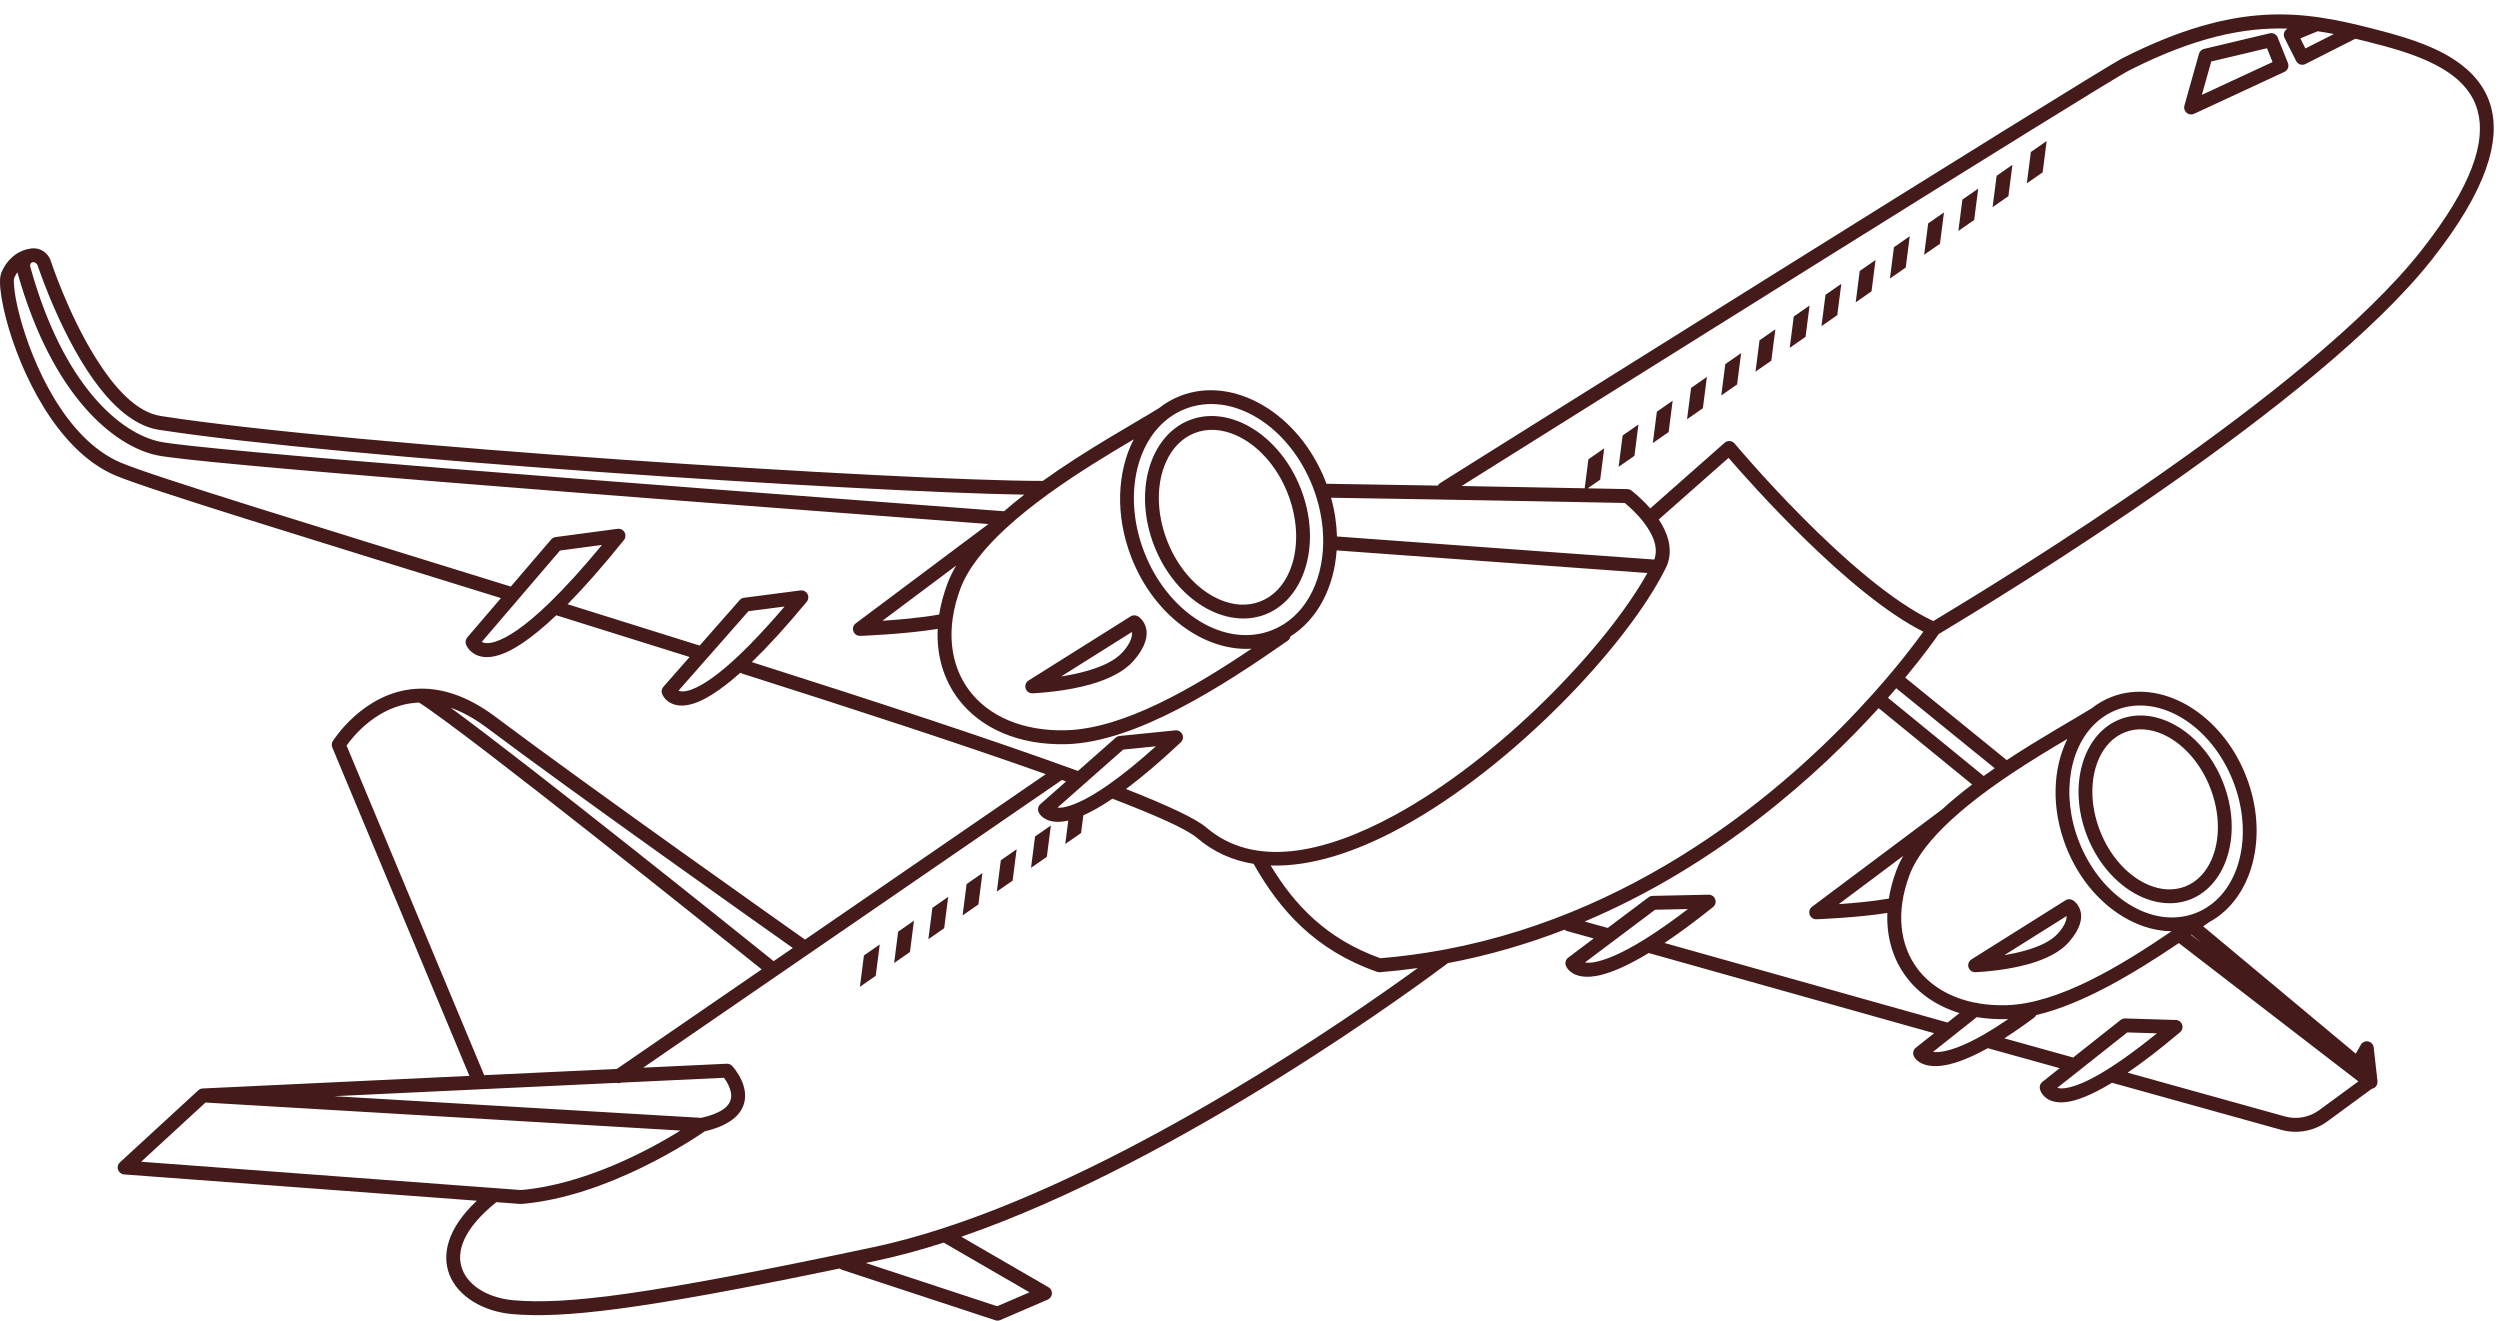 <?xml version="1.0" encoding="UTF-8" standalone="no"?><svg xmlns="http://www.w3.org/2000/svg" xmlns:xlink="http://www.w3.org/1999/xlink" clip-rule="evenodd" fill="#441a1a" fill-rule="evenodd" height="989.1" preserveAspectRatio="xMidYMid meet" stroke-linejoin="round" stroke-miterlimit="2" version="1" viewBox="0.5 -10.0 1872.2 989.1" width="1872.2" zoomAndPan="magnify"><g><g><g id="change1_1"><path d="M2694.66,3355.9C2551.66,3311.55 2429.34,3274.13 2405.52,3263.9C2361.68,3245.06 2334.38,3185.8 2324.19,3147.26C2321.09,3135.53 2319.56,3125.7 2319.5,3119.49C2319.47,3115.96 2319.98,3113.34 2320.69,3111.74C2327.7,3096 2340.64,3094.51 2340.64,3094.51C2340.66,3094.5 2340.67,3094.5 2340.68,3094.5C2346.43,3092.8 2353.57,3094.86 2357.08,3102.17C2357.18,3102.38 2357.26,3102.6 2357.34,3102.82C2357.34,3102.82 2370.23,3142.67 2391.26,3176.21C2404.62,3197.53 2421.04,3216.61 2439.94,3219.55C2582.8,3241.76 2995.7,3268.14 3100.4,3268.15C3133.45,3244.49 3169.05,3225.04 3187.49,3213.61C3192.28,3209.83 3197.59,3206.75 3203.4,3204.48C3243.17,3188.96 3292.22,3217.3 3312.28,3268.71C3312.49,3269.23 3312.69,3269.76 3312.88,3270.28C3341.5,3270.72 3369.85,3271.19 3396.29,3271.65C3396.7,3270.87 3397.32,3270.18 3398.12,3269.67C3398.12,3269.67 3888.33,2962.01 3909.43,2951.34C3995.14,2908.03 4044.05,2916.05 4096.07,2929.39C4114.92,2934.22 4139.12,2940.61 4157.61,2952.8C4170.68,2961.42 4180.94,2972.9 4185.08,2988.48C4191.66,3013.24 4182.53,3049.35 4140.71,3102.38C4055.67,3210.22 3822.64,3351.99 3771.32,3382.86C3768.98,3386.28 3760.51,3398.33 3746.28,3415.46L3822.33,3477.24C3847.5,3460.62 3872.03,3447.03 3885.96,3438.4C3890.39,3434.9 3895.32,3432.04 3900.69,3429.95C3937.54,3415.57 3983.02,3441.76 4001.6,3489.39C4019.07,3534.14 4006.24,3581.06 3974.05,3598.48C3972.53,3599.55 3970.99,3600.62 3969.42,3601.7C3989.9,3618.79 4083.73,3697.1 4083.73,3697.1L4087.4,3690.49C4088.5,3688.51 4090.76,3687.47 4092.98,3687.92C4095.2,3688.36 4096.88,3690.19 4097.13,3692.45L4099.95,3717.71C4100.18,3719.79 4099.15,3721.8 4097.33,3722.83C4096.8,3723.13 4096.23,3723.33 4095.64,3723.42L4062.41,3747.8C4052.46,3755.09 4039.71,3757.42 4027.83,3754.11L3901.57,3718.97C3901.43,3718.93 3901.3,3718.89 3901.17,3718.84C3885.5,3728.35 3874.81,3732.16 3867.58,3733.2C3858.94,3734.44 3854.12,3732.14 3851.38,3729.91C3847.74,3726.93 3847.12,3723.45 3847.12,3723.45C3846.68,3721.49 3847.4,3719.46 3848.97,3718.22L3861.95,3707.94L3808.13,3692.96C3791.63,3702.12 3780.28,3705.45 3772.6,3706.19C3756.52,3707.74 3752.86,3699.21 3752.86,3699.21C3751.65,3696.98 3752.22,3694.21 3754.2,3692.64L3767.93,3681.75L3554.22,3621.7C3535.7,3632.91 3523.08,3637.5 3514.58,3638.92C3505.73,3640.4 3500.51,3638.7 3497.47,3636.93C3493.16,3634.41 3492.16,3631.19 3492.16,3631.19C3491.33,3629.01 3492.03,3626.55 3493.9,3625.15L3512.99,3610.8L3493.06,3605.26C3492.32,3605.05 3491.66,3604.69 3491.11,3604.23C3463.78,3614.8 3434.66,3623.43 3403.83,3629.25C3388.16,3641.06 3206.29,3776.66 3039.42,3834.18L3104.67,3871.97C3106.37,3872.95 3107.37,3874.81 3107.26,3876.78C3107.14,3878.74 3105.93,3880.48 3104.12,3881.26L3068.58,3896.57C3067.41,3897.07 3066.1,3897.13 3064.89,3896.73L2950.07,3858.94C2949.39,3858.72 2948.8,3858.37 2948.29,3857.94C2797.95,3889.24 2741.19,3895.36 2703.33,3892.13C2681.21,3890.24 2662.32,3878.82 2656.01,3862.39C2650.35,3847.66 2654.29,3828.14 2676.58,3807.19L2412.45,3787.51C2410.38,3787.35 2408.6,3785.98 2407.91,3784.02C2407.23,3782.06 2407.78,3779.89 2409.31,3778.48L2467.99,3724.51C2468.87,3723.69 2470.03,3723.19 2471.27,3723.14L2671.03,3713.7L2568.35,3467.76C2567.7,3466.22 2567.84,3464.46 2568.72,3463.03C2568.72,3463.03 2591.39,3426.33 2631.04,3423.84C2632.24,3423.77 2633.45,3423.72 2634.68,3423.71C2634.76,3423.71 2634.83,3423.71 2634.91,3423.71C2650.93,3423.62 2669.61,3429.09 2690.53,3444.8C2759.93,3496.91 2915.17,3606.55 2922.38,3611.64L3102.68,3487.74C3040.59,3465.69 2959.89,3439.33 2875.46,3412.51C2874.92,3412.34 2874.42,3412.08 2873.98,3411.77C2858.14,3425.86 2846.89,3432.31 2839.02,3434.83C2829.81,3437.79 2824.16,3436.02 2820.81,3433.93C2816.55,3431.28 2815.33,3427.59 2815.33,3427.59C2814.66,3425.79 2815.03,3423.77 2816.3,3422.33L2835.94,3400.01C2802.58,3389.5 2769.01,3379.01 2736.1,3368.77C2716.7,3387.16 2703.18,3395.31 2693.94,3398.36C2683.98,3401.64 2677.88,3399.71 2674.25,3397.39C2669.77,3394.53 2668.47,3390.55 2668.47,3390.55C2667.83,3388.79 2668.19,3386.82 2669.41,3385.39L2694.66,3355.9ZM2332.51,3111.89C2331.68,3113.06 2330.9,3114.41 2330.2,3115.98C2329.72,3117.05 2329.83,3119.09 2330.02,3121.84C2330.4,3127.49 2331.83,3135.4 2334.26,3144.6C2343.8,3180.68 2368.59,3236.69 2409.63,3254.33C2433.61,3264.62 2557.71,3302.51 2702.04,3347.28L2732.26,3311.99C2733.09,3311.02 2734.25,3310.39 2735.52,3310.22L2781.99,3304.02C2784.11,3303.74 2786.18,3304.77 2787.22,3306.63C2788.27,3308.49 2788.08,3310.79 2786.74,3312.45C2770.5,3332.65 2756.53,3348.35 2744.55,3360.49C2777.2,3370.65 2810.45,3381.05 2843.46,3391.46L2873.45,3357.37C2874.29,3356.42 2875.44,3355.81 2876.7,3355.65L2918.96,3350.16C2921.08,3349.89 2923.16,3350.94 2924.19,3352.81C2925.22,3354.68 2925.01,3357 2923.65,3358.65C2907.63,3378.03 2894.04,3392.73 2882.53,3403.83C2975.33,3433.33 3063.34,3462.21 3126.79,3485.35L3155.03,3460.43C3155.84,3459.71 3156.87,3459.26 3157.95,3459.15L3199.67,3454.95C3201.89,3454.73 3204,3455.94 3204.93,3457.97C3205.85,3460.01 3205.38,3462.4 3203.76,3463.93C3187.74,3478.98 3174.19,3490.35 3162.75,3498.89C3193.93,3511.12 3215.22,3521.12 3222.78,3527.62C3258.51,3558.32 3310.89,3547.35 3363.86,3518.52C3442.33,3475.81 3522.01,3393.02 3553.2,3337.11C3526.88,3335.22 3437.75,3328.79 3320.49,3320.19C3318.59,3347.87 3306.2,3371.88 3285.93,3384.55C3285.69,3385.84 3284.96,3387.03 3283.8,3387.85C3235.26,3421.8 3169.9,3463.99 3117.91,3465.3C3081.62,3466.21 3053.24,3452.93 3036.97,3431.25C3026.31,3417.03 3020.77,3399.12 3021.73,3378.97C2997.09,3382.99 2963.65,3384.2 2963.65,3384.2C2961.38,3384.28 2959.31,3382.87 2958.56,3380.72C2957.8,3378.58 2958.52,3376.18 2960.35,3374.82L3059.73,3300.44C2773.1,3278.95 2467.72,3255.41 2437.04,3248.95C2406.41,3242.51 2359.07,3206.64 2332.51,3111.89ZM3086.57,3278.44C2963.17,3276.47 2575.89,3251.22 2438.34,3229.84C2422.09,3227.32 2406.99,3214.95 2394.09,3198.47C2367.02,3163.89 2349.25,3111.52 2347.56,3106.42C2346.47,3104.44 2344.35,3103.85 2342.95,3104.8C2342.04,3105.43 2341.87,3106.7 2342.32,3108.31C2367.21,3197.78 2410.36,3232.7 2439.18,3238.76C2470.19,3245.28 2782.31,3269.2 3071.42,3290.87C3076.27,3286.64 3081.35,3282.49 3086.57,3278.44ZM3168.53,3237C3150.08,3247.89 3127.1,3261.71 3105.39,3277.36C3105.2,3277.51 3105.01,3277.66 3104.8,3277.78C3093.48,3285.97 3082.51,3294.66 3072.73,3303.68C3057.11,3318.1 3044.51,3333.33 3038.72,3348.83C3027.55,3378.78 3030.87,3405.74 3045.31,3425C3059.81,3444.33 3085.3,3455.69 3117.65,3454.88C3160.73,3453.81 3213.09,3423.22 3256.73,3393.83C3221.44,3395.93 3183.74,3368.95 3166.78,3325.48C3154.41,3293.78 3156.1,3261.06 3168.53,3237ZM3304.24,3277.01C3303.72,3275.5 3303.16,3273.99 3302.58,3272.49C3284.84,3227.03 3242.36,3200.46 3207.18,3214.19C3202.34,3216.08 3197.92,3218.62 3193.93,3221.72C3193.67,3221.98 3193.37,3222.21 3193.05,3222.42C3168.76,3242.13 3161.37,3282.95 3176.48,3321.69C3194.22,3367.16 3236.7,3393.72 3271.88,3380C3295.98,3370.59 3309.79,3344.95 3310.4,3315.12C3310.37,3314.83 3310.37,3314.53 3310.39,3314.23C3310.39,3314.13 3310.4,3314.04 3310.41,3313.95C3310.52,3302.1 3308.54,3289.61 3304.31,3277.23C3304.29,3277.16 3304.26,3277.08 3304.24,3277.01ZM3414.07,3271.96C3451.44,3272.62 3483.9,3273.23 3506.24,3273.66L3509.02,3251.97L3520.86,3243.73L3517.86,3267.2L3508.5,3273.7C3527.19,3274.06 3538.2,3274.28 3538.2,3274.28C3539.3,3274.31 3540.35,3274.67 3541.23,3275.33C3541.23,3275.33 3548.27,3280.64 3555.34,3288.75L3611.06,3239.57C3612.11,3238.64 3613.49,3238.18 3614.9,3238.28C3616.3,3238.39 3617.6,3239.06 3618.5,3240.13C3618.5,3240.13 3705.33,3344.13 3767.32,3373.12C3820.87,3340.88 4048.91,3201.97 4132.53,3095.93C4171.21,3046.88 4181.1,3014.05 4175.01,2991.16C4170.65,2974.75 4157.91,2964.01 4142.94,2956.3C4126.99,2948.08 4108.45,2943.32 4093.48,2939.48C4090.12,2938.62 4086.78,2937.78 4083.43,2936.98L4046.01,2955.94C4044.77,2956.57 4043.34,2956.68 4042.02,2956.24C4040.71,2955.81 4039.62,2954.87 4039,2953.63L4030.35,2936.41C4029.7,2935.12 4029.62,2933.61 4030.13,2932.25C4030.59,2931.01 4031.51,2930 4032.69,2929.41C4000.4,2928.39 3963.66,2935.61 3914.13,2960.64C3894.89,2970.36 3484.98,3227.47 3414.07,3271.96ZM3550.43,3299.14C3545.05,3292.14 3538.86,3286.8 3536.24,3284.66C3521.89,3284.38 3421.34,3282.39 3316.3,3280.75C3319.03,3290.54 3320.47,3300.3 3320.72,3309.76C3446.06,3318.96 3539.38,3325.67 3558.37,3327.04C3561.06,3319.75 3558.64,3312.28 3554.87,3305.74C3553.63,3303.59 3552.24,3301.54 3550.78,3299.61C3550.66,3299.46 3550.54,3299.3 3550.43,3299.14ZM4067.32,2933.47C4063.29,2932.69 4059.23,2931.99 4055.14,2931.41C4051.56,2932.88 4042.18,2936.75 4042.18,2936.75C4042.18,2936.75 4045.96,2944.29 4045.96,2944.29L4067.32,2933.47ZM3739.56,3423.42C3737.58,3425.73 3735.51,3428.11 3733.35,3430.56L3805.05,3489.12C3807.78,3487.16 3810.54,3485.22 3813.3,3483.33L3739.56,3423.42ZM3722.4,3427.29C3741.53,3405.9 3754.16,3389.02 3759.86,3381.07C3704.17,3353.2 3630.68,3270.23 3613.98,3250.88L3561.71,3297.03C3562.47,3298.17 3563.2,3299.34 3563.89,3300.53C3569.96,3311.06 3572.69,3323.34 3566.16,3334.94C3537.32,3392.02 3452.47,3482.16 3368.84,3527.67C3334.84,3546.18 3301.03,3557.18 3271.07,3556.15C3288.91,3585.66 3312.78,3611.16 3353.22,3625.6C3369.24,3624.28 3384.85,3622.17 3400.03,3619.37C3400.54,3619.2 3401.06,3619.1 3401.58,3619.08C3555.23,3590.2 3665.67,3490.51 3721.63,3428.15C3721.69,3428.06 3721.76,3427.97 3721.84,3427.88C3722.01,3427.67 3722.2,3427.47 3722.4,3427.29ZM3867.72,3461.36C3855.05,3468.84 3840.18,3477.78 3825.26,3487.76C3825.03,3487.94 3824.78,3488.11 3824.53,3488.25C3819.06,3491.92 3813.59,3495.73 3808.22,3499.66C3808.03,3499.82 3807.83,3499.96 3807.63,3500.09C3798.11,3507.08 3788.92,3514.45 3780.65,3522.08C3766.3,3535.32 3754.71,3549.31 3749.4,3563.55C3739.15,3591.01 3742.17,3615.73 3755.41,3633.39C3764.97,3646.13 3779.75,3655.09 3798.33,3658.85C3799.18,3658.79 3800.05,3658.95 3800.84,3659.32C3807.39,3660.46 3814.39,3660.96 3821.78,3660.78C3860.39,3659.81 3906.45,3632.11 3945.76,3605.4C3914.34,3605.04 3881.73,3580.54 3866.7,3542.03C3855.46,3513.22 3856.77,3483.51 3867.72,3461.36ZM3969.06,3589.35C3997.35,3574.22 4007.25,3532.52 3991.9,3493.17C3975.64,3451.49 3936.73,3427.07 3904.48,3439.65C3900.07,3441.37 3896.03,3443.69 3892.4,3446.51C3892.13,3446.77 3891.84,3447 3891.52,3447.2C3869.27,3465.29 3862.55,3502.72 3876.41,3538.24C3892.67,3579.92 3931.58,3604.35 3963.83,3591.76C3965.49,3591.12 3967.09,3590.39 3968.64,3589.58C3968.78,3589.5 3968.92,3589.42 3969.06,3589.35ZM4085.65,3717.84L3951.17,3614.26C3917.62,3636.89 3879.2,3660.04 3844.33,3668.17C3843.98,3668.95 3843.43,3669.66 3842.69,3670.2C3834.56,3676.25 3827.18,3681.33 3820.48,3685.58L3872.06,3699.94L3907.61,3671.81C3908.57,3671.05 3909.77,3670.65 3911,3670.69L3948.91,3671.84C3951.07,3671.9 3952.96,3673.29 3953.67,3675.33C3954.38,3677.37 3953.76,3679.63 3952.11,3681.02C3936.82,3693.92 3923.84,3703.79 3912.84,3711.29L4030.62,3744.08C4039.43,3746.53 4048.88,3744.8 4056.25,3739.4L4085.65,3717.84ZM3960.23,3608.09L3967.83,3613.94L3960.55,3607.86C3960.44,3607.94 3960.33,3608.01 3960.23,3608.09ZM3778.01,3673.76L3786.93,3666.69C3769.97,3661.49 3756.39,3652.05 3747.08,3639.64C3737.29,3626.58 3732.15,3610.15 3732.92,3591.68C3710.23,3595.32 3679.82,3596.42 3679.82,3596.42C3677.55,3596.5 3675.48,3595.09 3674.72,3592.95C3673.97,3590.8 3674.69,3588.41 3676.51,3587.04L3773.78,3514.24C3780.79,3507.79 3788.45,3501.52 3796.39,3495.5L3726.39,3438.32C3682.29,3486.77 3607.3,3555.35 3506.22,3598.11L3523.49,3602.91L3554.05,3579.96C3554.92,3579.3 3555.97,3578.94 3557.06,3578.91L3598.98,3578.01C3601.21,3577.96 3603.23,3579.34 3603.99,3581.43C3604.75,3583.53 3604.09,3585.88 3602.35,3587.28C3588.52,3598.36 3576.47,3607.19 3566,3614.18L3778.01,3673.76ZM3799.87,3669.72L3767.06,3695.74C3768.35,3695.92 3769.87,3695.99 3771.6,3695.82C3778.73,3695.13 3789.18,3691.83 3804.43,3683.16C3804.73,3682.94 3805.06,3682.75 3805.41,3682.6C3810.82,3679.49 3816.82,3675.7 3823.48,3671.14C3823,3671.16 3822.52,3671.18 3822.04,3671.19C3814.24,3671.39 3806.83,3670.87 3799.87,3669.72ZM3551.31,3611.35C3560.47,3605.65 3571.14,3598.26 3583.57,3588.76L3558.97,3589.29L3506.41,3628.77C3508.1,3629.03 3510.24,3629.08 3512.87,3628.64C3520.92,3627.3 3532.77,3622.78 3550.23,3612.02C3550.56,3611.76 3550.92,3611.53 3551.31,3611.35ZM3025.58,3827.86C3170.22,3780.88 3329.4,3670.57 3381.25,3632.96C3371.96,3634.26 3362.53,3635.31 3352.95,3636.07C3352.23,3636.13 3351.5,3636.03 3350.82,3635.79C3304.06,3619.44 3277.84,3589.42 3258.29,3554.92C3242.71,3552.42 3228.42,3546.19 3215.99,3535.52C3208.3,3528.92 3185.61,3518.83 3152.6,3506.12C3143.96,3511.96 3136.76,3515.94 3130.79,3518.59L3129.1,3531.83L3117.25,3540.07L3119.5,3522.5C3111.27,3524.4 3106.17,3523.15 3103.1,3521.67C3098.6,3519.5 3097.36,3516.36 3097.36,3516.36C3096.36,3514.26 3096.87,3511.75 3098.61,3510.21L3117.89,3493.2C3116.86,3492.82 3115.82,3492.45 3114.77,3492.07C3114.74,3492.1 3114.7,3492.12 3114.67,3492.14L2901.67,3638.51C2901.61,3638.55 2901.56,3638.59 2901.5,3638.62L2801.19,3707.55L2863.76,3704.6C2865.3,3704.53 2866.78,3705.13 2867.83,3706.26C2867.83,3706.26 2872.01,3710.75 2874.84,3717.07C2876.88,3721.64 2878.16,3727.1 2877.12,3732.56C2875.54,3740.97 2868.44,3750.28 2847.28,3755.23C2839.07,3760.91 2774.64,3804.2 2710.09,3809.62C2709.82,3809.64 2709.54,3809.64 2709.27,3809.62L2691.17,3808.28C2691.03,3808.41 2690.89,3808.54 2690.74,3808.66C2666.91,3827.94 2660.59,3845.27 2665.73,3858.65C2670.8,3871.85 2686.45,3880.24 2704.21,3881.75C2743.86,3885.14 2804.44,3877.9 2973.72,3841.94C2990.43,3838.39 3007.55,3833.7 3024.89,3828.09C3025.12,3828 3025.34,3827.92 3025.58,3827.86ZM2967.86,3853.83L3066.27,3886.22L3090.48,3875.79L3026.22,3838.58C3009.17,3844.05 2992.32,3848.64 2975.88,3852.13C2973.18,3852.7 2970.51,3853.27 2967.86,3853.83ZM2569.72,3728.91L2844.7,3745.14C2859.72,3741.68 2865.76,3736.58 2866.89,3730.63C2867.51,3727.34 2866.56,3724.08 2865.33,3721.32C2864.17,3718.73 2862.71,3716.55 2861.64,3715.13L2784.68,3718.76C2783.54,3719.24 2782.29,3719.28 2781.15,3718.93L2569.72,3728.91ZM2682.1,3713.18L2781.44,3708.49L2889.91,3633.95C2855.68,3606.44 2670.68,3458.07 2633.37,3434.16C2632.81,3434.18 2632.25,3434.21 2631.69,3434.24C2602.65,3436.06 2584.15,3459.1 2579.04,3466.33L2682.1,3713.18ZM2913.22,3617.93C2889.61,3601.24 2749.3,3501.96 2684.27,3453.12C2674.6,3445.87 2665.5,3441 2656.99,3438.01C2718.49,3482.99 2875.18,3608.74 2898.88,3627.79L2913.22,3617.93ZM2848.99,3400.95L2827.56,3425.31C2829.29,3425.89 2831.97,3426.15 2835.84,3424.91C2848.55,3420.83 2870.14,3405.44 2907.05,3362.21L2879.98,3365.72L2849.1,3400.82C2849.06,3400.86 2849.03,3400.91 2848.99,3400.95ZM2707.67,3356.72L2680.26,3388.74C2682.09,3389.69 2685.32,3390.23 2690.67,3388.46C2699.5,3385.55 2712.22,3377.56 2730.61,3359.8C2730.94,3359.35 2731.35,3358.96 2731.8,3358.64C2742.61,3348.09 2755.34,3334.21 2770.34,3316.09L2738.87,3320.28L2707.78,3356.59C2707.75,3356.64 2707.71,3356.68 2707.67,3356.72ZM3131.4,3495.17C3131.37,3495.19 3131.35,3495.22 3131.32,3495.24L3111.38,3512.84C3113.07,3512.96 3115.22,3512.85 3117.8,3512.2C3124.85,3510.44 3134.7,3505.94 3148.45,3496.45C3148.79,3496.14 3149.17,3495.88 3149.57,3495.67C3159.37,3488.82 3171.1,3479.48 3185.15,3466.88L3160.66,3469.35L3131.4,3495.17ZM3022.83,3368.22C3024,3360.77 3026.02,3353.07 3028.97,3345.19C3030.67,3340.61 3032.92,3336.04 3035.62,3331.5C3009.98,3350.68 2980.33,3372.87 2980.33,3372.88C2992.67,3372.06 3009.47,3370.61 3022.83,3368.22ZM3734.01,3580.93C3735.1,3574.13 3736.95,3567.1 3739.64,3559.91C3741.01,3556.24 3742.74,3552.58 3744.8,3548.95C3721.97,3566.03 3696.52,3585.08 3696.52,3585.08C3707.65,3584.32 3722.24,3583.02 3734.01,3580.93ZM3210.36,3222.61C3240.2,3210.97 3277.83,3233.45 3293.63,3273.95C3309.43,3314.44 3296.97,3356.48 3267.14,3368.12C3237.3,3379.76 3199.66,3357.27 3183.86,3316.78C3168.06,3276.28 3180.52,3234.25 3210.36,3222.61ZM3214.14,3232.31C3204.36,3236.13 3197.08,3244.04 3192.59,3254.2C3185.47,3270.31 3185.35,3291.94 3193.57,3312.99C3201.78,3334.05 3216.52,3349.88 3232.67,3356.91C3242.85,3361.35 3253.57,3362.23 3263.35,3358.41C3273.13,3354.6 3280.42,3346.69 3284.9,3336.53C3292.02,3320.42 3292.14,3298.79 3283.93,3277.73C3275.71,3256.68 3260.97,3240.85 3244.83,3233.82C3234.65,3229.38 3223.93,3228.49 3214.14,3232.31ZM2709.63,3799.2L2709.63,3799.2C2758.2,3795 2806.61,3768.55 2829.09,3754.65L2473.41,3733.67L2425.2,3778.01L2709.63,3799.2ZM3089.78,3417.6L3166.2,3369.59C3167.87,3368.54 3169.99,3368.52 3171.68,3369.54C3171.68,3369.54 3176.46,3372.26 3177.85,3378.76C3178.92,3383.73 3178.14,3391.78 3168.23,3403.05C3161.13,3411.12 3149.32,3416.71 3136.79,3420.34C3119.04,3425.47 3099.95,3426.83 3092.83,3427.21C3090.46,3427.34 3088.31,3425.85 3087.59,3423.59C3086.87,3421.32 3087.78,3418.86 3089.78,3417.6ZM3167.2,3381.26L3114.2,3414.57C3120.44,3413.6 3127.27,3412.25 3133.89,3410.33C3144.39,3407.29 3154.46,3402.94 3160.41,3396.17C3166.7,3389.02 3167.55,3384.09 3167.2,3381.26ZM3634.16,3186.32L3637.17,3162.86L3649.02,3154.62L3646.01,3178.09L3634.16,3186.32ZM3582.9,3221.97L3585.91,3198.5L3597.76,3190.26L3594.75,3213.73L3582.9,3221.97ZM3531.64,3257.61L3534.65,3234.14L3546.49,3225.91L3543.49,3249.37L3531.64,3257.61ZM3683.57,3152.24L3686.57,3128.77L3698.42,3120.54L3695.41,3144L3683.57,3152.24ZM3760.46,3098.78L3763.46,3075.31L3775.31,3067.07L3772.3,3090.54L3760.46,3098.78ZM3557.27,3239.79L3560.28,3216.32L3572.12,3208.08L3569.12,3231.55L3557.27,3239.79ZM3608.53,3204.14L3611.54,3180.68L3623.39,3172.44L3620.38,3195.91L3608.53,3204.14ZM3709.2,3134.42L3712.2,3110.95L3724.05,3102.72L3721.04,3126.18L3709.2,3134.42ZM3734.83,3116.6L3737.83,3093.13L3749.68,3084.89L3746.67,3108.36L3734.83,3116.6ZM3786.09,3080.95L3789.09,3057.49L3800.94,3049.25L3797.93,3072.72L3786.09,3080.95ZM3811.72,3063.13L3814.72,3039.66L3826.57,3031.43L3823.56,3054.89L3811.72,3063.13ZM3970.07,2944.63L4019.18,2932.95C4021.69,2932.35 4024.26,2933.68 4025.22,2936.08L4032.88,2955.17C4033.91,2957.74 4032.75,2960.67 4030.24,2961.84L3962.57,2993.24C3960.72,2994.09 3958.55,2993.8 3957,2992.48C3955.45,2991.16 3954.81,2989.06 3955.36,2987.1L3966.26,2948.29C3966.77,2946.47 3968.23,2945.07 3970.07,2944.63ZM3975.46,2954.05C3975.46,2954.05 3968.45,2979.02 3968.45,2979.02L4021.37,2954.47C4021.37,2954.47 4017.22,2944.12 4017.22,2944.12L3975.46,2954.05ZM3659.79,3168.5L3662.8,3145.03L3674.65,3136.8L3671.64,3160.26L3659.79,3168.5ZM3837.35,3045.31L3840.36,3021.84L3852.2,3013.61L3849.2,3037.07L3837.35,3045.31ZM3860.16,3722.65C3861.53,3723.05 3863.46,3723.27 3866.1,3722.89C3877.59,3721.24 3898.02,3711.62 3934.79,3681.83L3912.58,3681.16L3860.16,3722.65ZM2963.47,3647L2966.47,3623.53L2978.32,3615.3L2975.31,3638.76L2963.47,3647ZM3065.99,3575.71L3069,3552.25L3080.84,3544.01L3077.84,3567.48L3065.99,3575.71ZM3040.36,3593.54L3043.37,3570.07L3055.21,3561.83L3052.21,3585.3L3040.36,3593.54ZM3014.73,3611.36L3017.74,3587.89L3029.58,3579.65L3026.58,3603.12L3014.73,3611.36ZM2989.1,3629.18L2992.11,3605.71L3003.95,3597.47L3000.95,3620.94L2989.1,3629.18ZM3091.62,3557.89L3094.63,3534.42L3106.47,3526.19L3103.47,3549.65L3091.62,3557.89ZM3795.88,3626.47L3866.33,3582.2C3868,3581.15 3870.12,3581.13 3871.8,3582.16C3871.8,3582.16 3876.36,3584.73 3877.69,3590.91C3878.68,3595.56 3878,3603.11 3868.72,3613.66C3862.13,3621.16 3851.18,3626.36 3839.54,3629.72C3823.14,3634.47 3805.5,3635.73 3798.92,3636.08C3796.56,3636.2 3794.4,3634.71 3793.68,3632.45C3792.97,3630.19 3793.87,3627.73 3795.88,3626.47ZM3820.5,3623.3C3825.7,3622.44 3831.24,3621.28 3836.65,3619.72C3846.25,3616.94 3855.46,3612.97 3860.9,3606.79C3866.18,3600.78 3867.23,3596.56 3867.14,3593.99L3820.5,3623.3ZM3907.11,3446.66C3934.79,3435.86 3969.75,3456.65 3984.41,3494.22C3999.07,3531.79 3987.43,3570.77 3959.75,3581.57C3932.07,3592.37 3897.11,3571.58 3882.45,3534.01C3867.79,3496.43 3879.43,3457.46 3907.11,3446.66ZM3910.89,3456.36C3901.98,3459.84 3895.34,3467.06 3891.25,3476.33C3884.72,3491.1 3884.62,3510.92 3892.15,3530.22C3899.68,3549.52 3913.18,3564.03 3927.99,3570.48C3937.27,3574.53 3947.05,3575.35 3955.96,3571.87C3964.88,3568.39 3971.52,3561.16 3975.61,3551.9C3982.13,3537.13 3982.24,3517.31 3974.71,3498.01C3967.18,3478.71 3953.67,3464.19 3938.87,3457.74C3929.59,3453.7 3919.81,3452.88 3910.89,3456.36Z" transform="translate(-2319 -2918)"/></g></g></g></svg>